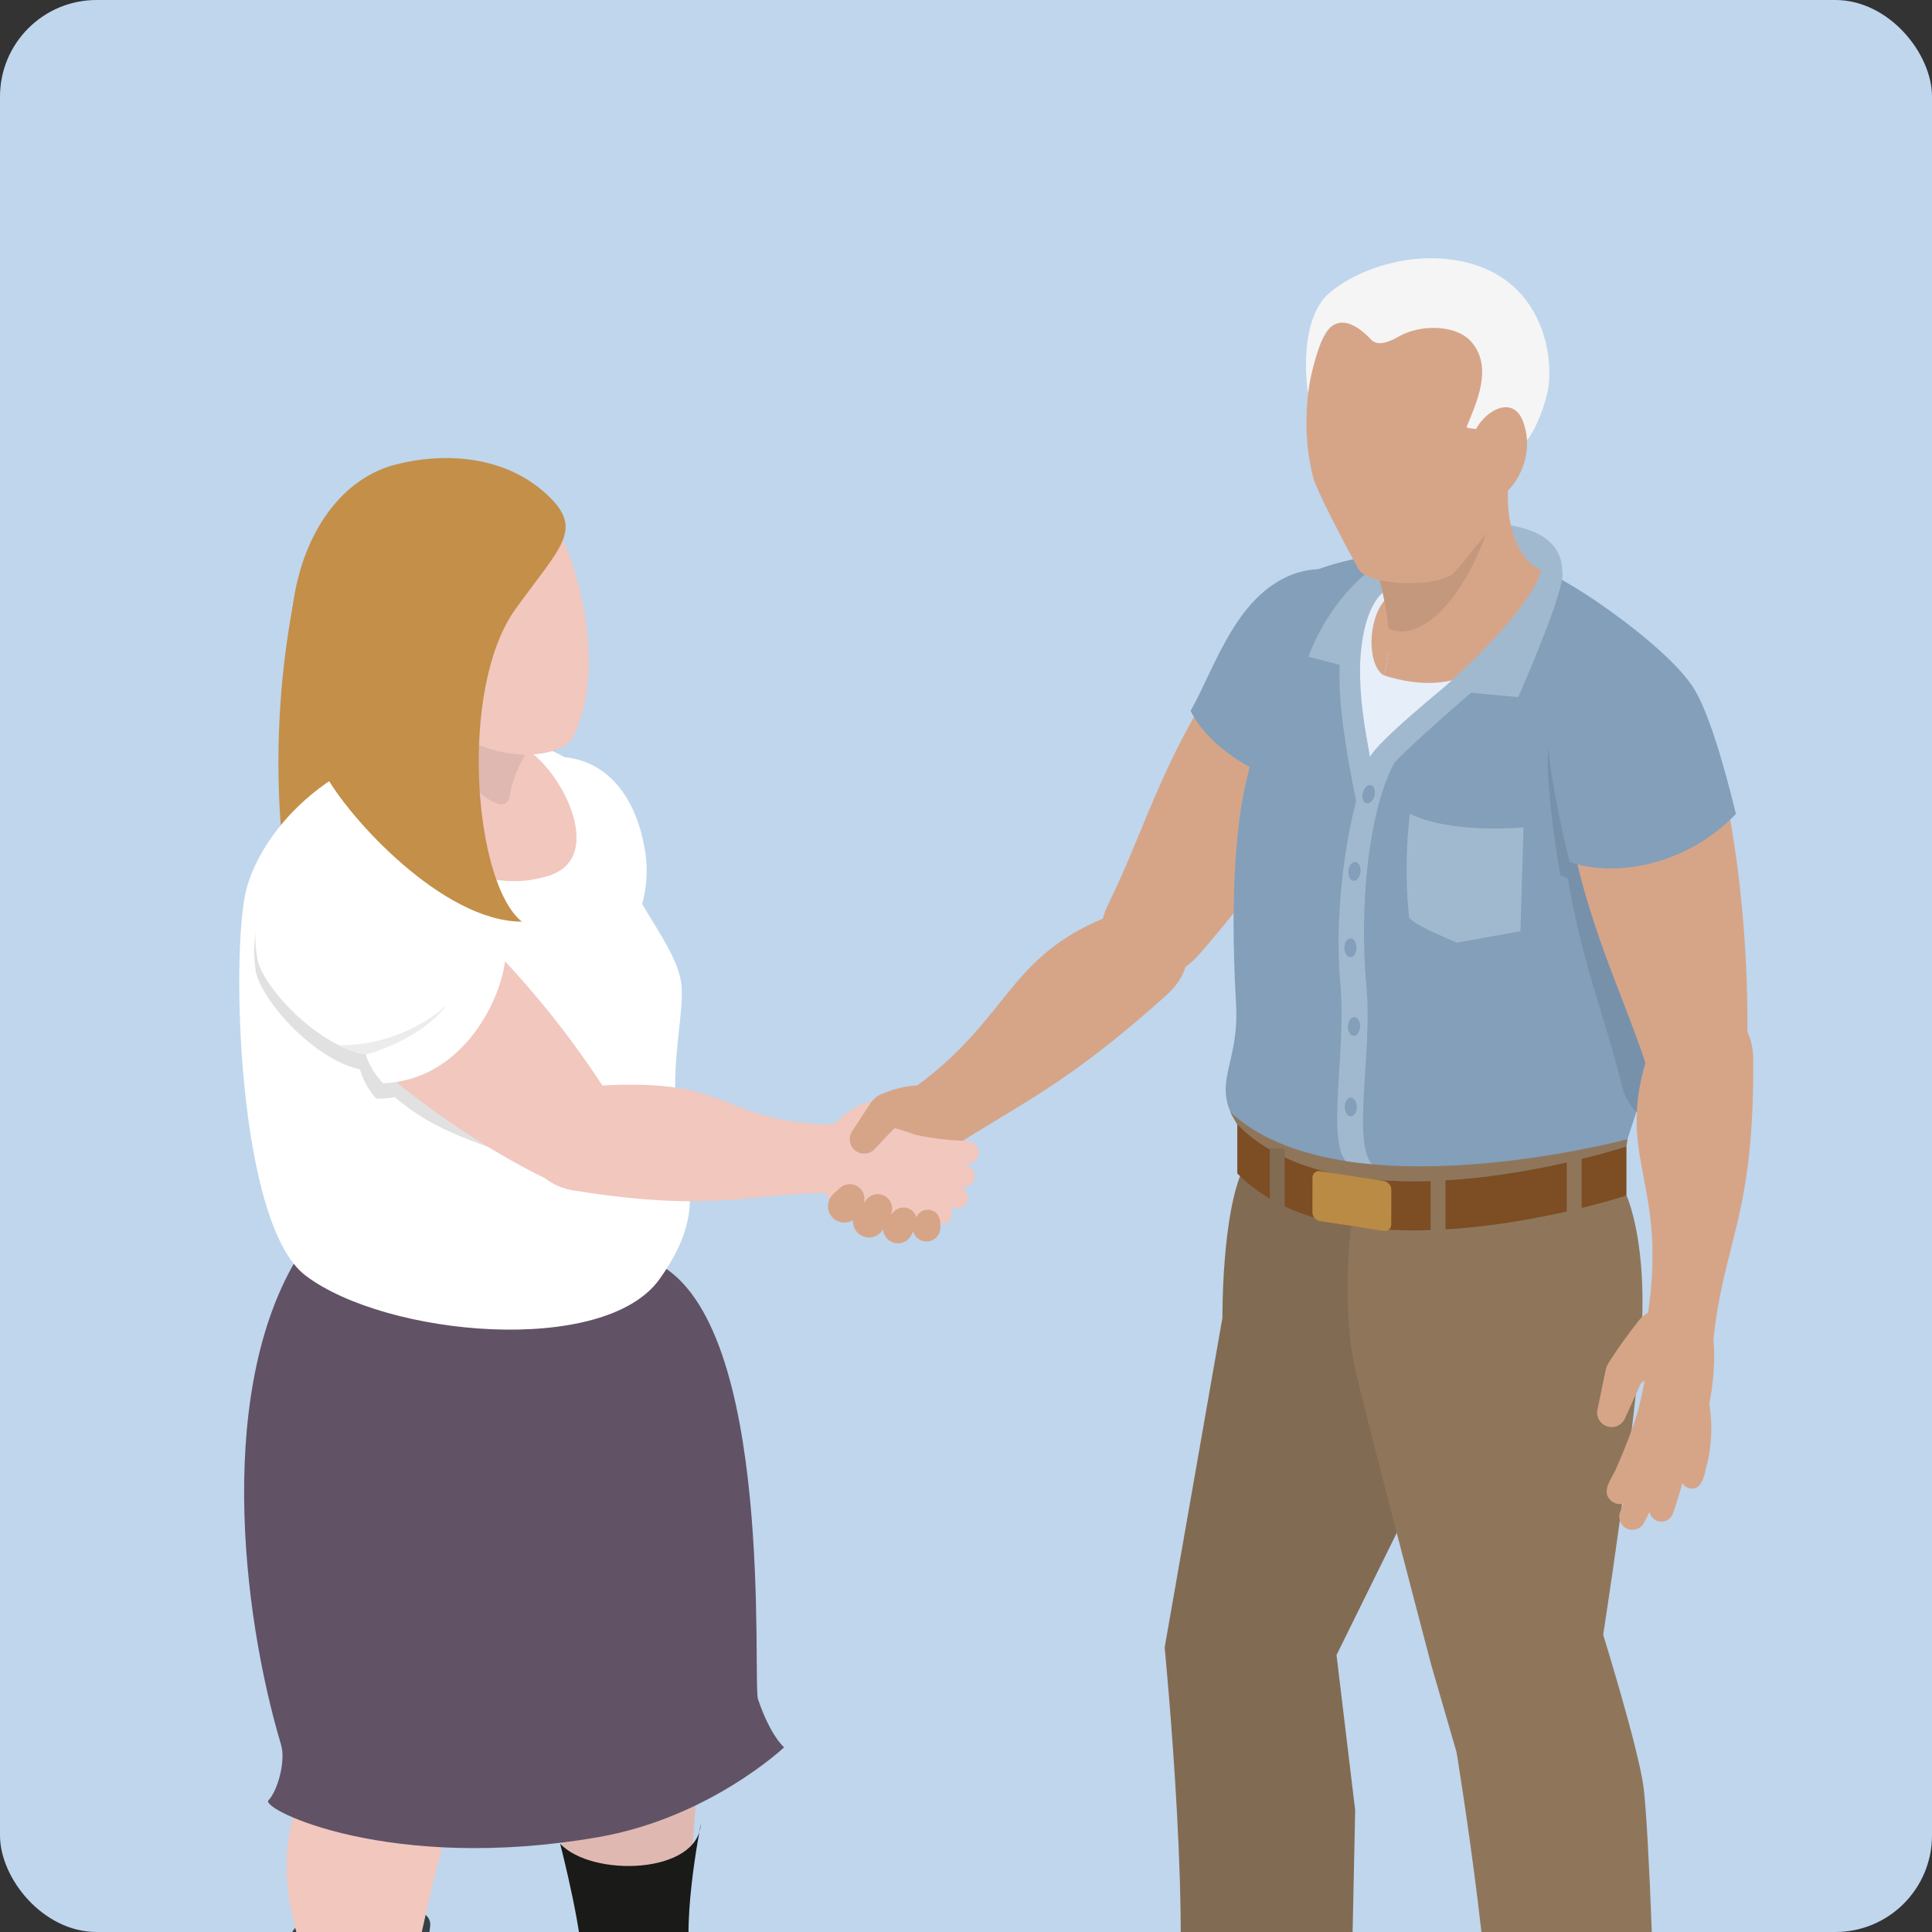 <svg xmlns="http://www.w3.org/2000/svg" xmlns:xlink="http://www.w3.org/1999/xlink" width="400" height="400" viewBox="0 0 400 400">
  <rect x="0" y="0" width="400" height="400" fill="#333333" stroke="none"/>
  <defs>
    <clipPath id="clip-path">
      <rect id="Rechteck_63" data-name="Rechteck 63" width="400" height="400" rx="20" transform="translate(303 578)" fill="#bfd6ed"/>
    </clipPath>
    <clipPath id="clip-path-2">
      <rect id="Rechteck_130" data-name="Rechteck 130" width="313.452" height="422.532" fill="none"/>
    </clipPath>
  </defs>
  <g id="Illu_Zusammenarbeiten_Videokonferenzen" data-name="Illu Zusammenarbeiten Videokonferenzen" transform="translate(-303 -578)" clip-path="url(#clip-path)">
    <g id="Gruppe_106" data-name="Gruppe 106" transform="translate(316.219 629.979)">
      <rect id="Rechteck_53" data-name="Rechteck 53" width="542" height="503" transform="translate(-54.219 -78.979)" fill="#bfd6ed"/>
      <g id="Gruppe_217" data-name="Gruppe 217" transform="translate(36.315 1.489)">
        <g id="Gruppe_214" data-name="Gruppe 214">
          <g id="Gruppe_213" data-name="Gruppe 213" clip-path="url(#clip-path-2)">
            <path id="Pfad_1151" data-name="Pfad 1151" d="M191.518,71.119c-17.751,24.48-20.286,38.492-29.126,56.506C157,138.6,171.481,149.137,181.61,137.4c21.081-24.417,32.845-45.354,36.675-56.1,6.554-18.388-11.512-31.228-26.767-10.19" transform="translate(17.357 6.486)" fill="#d6a588"/>
            <path id="Pfad_1152" data-name="Pfad 1152" d="M210.416,104.011a128.947,128.947,0,0,0,10.573-21.952c6.555-18.388-17.411-35.225-32.666-14.187-4.57,6.3-7.542,14.411-10.5,19.56,4.146,8.466,17.551,17.015,32.593,16.578" transform="translate(19.144 6.256)" fill="#839fba"/>
            <path id="Pfad_1153" data-name="Pfad 1153" d="M234.831,49.419c16.89.958,16.716,8.794,14.8,16.106C248.6,69.45,217.573,69.7,217.573,69.7s-1.3-21.334,17.258-20.281" transform="translate(23.421 5.316)" fill="#a0b9ce"/>
            <path id="Pfad_1154" data-name="Pfad 1154" d="M239.405,343.431c-1.912,4.971-.675,8-6.894,13.836-14.713,13.8-11.241,27.78-4.569,28.877,7.905,1.3,17.418-4.06,22.389-9.413s8.134-16.449,8.134-16.449l2.193-.366s4.773-7.388,6.853-11.606c3.382-6.853-3.633-12.144-3.633-12.144Z" transform="translate(23.922 36.191)" fill="#5b3815"/>
            <path id="Pfad_1155" data-name="Pfad 1155" d="M179.249,332.042c-4.805,5.963-13.956,8.856-18.213,11.1-5.538,2.923-12.108,7.233-12.96,12.179s3.548,8.608,12.415,9.631,18.588-3.922,23.363-9.72,6.121-5.387,6.121-5.387l2.681.336s12.626-.894,17.971-6.033c1.673-1.608,2.729-11.255-5.456-11.6s-25.92-.512-25.92-.512" transform="translate(15.93 35.747)" fill="#5b3815"/>
            <path id="Pfad_1156" data-name="Pfad 1156" d="M189.3,170.447c-4.533,9.32-4.366,31-4.366,31l-11.959,68.265s6.283,64.249,1.575,81.777c5.3,14.914,36.431,8.241,36.692,2.747s1.177-50.822,1.177-50.822l-3.864-32.133L227.13,233.6l8.11-62.79s-41.409-9.688-45.941-.368" transform="translate(18.622 17.914)" fill="#826b53"/>
            <path id="Pfad_1157" data-name="Pfad 1157" d="M207.933,181.563s-2.29,16.65,1.041,30.6S224.5,272.424,224.5,272.424l5.233,18.051s9.62,58.829,6.284,70.267c-.588,12.951,32.759,8.176,34.34-5.1.871-7.316-.856-49.728-1.9-57.839s-8.372-31.657-8.372-31.657,5.882-37.879,7.716-59.414-2.891-31.539-2.891-31.539Z" transform="translate(22.303 18.861)" fill="#8f765b"/>
            <path id="Pfad_1158" data-name="Pfad 1158" d="M194.177,181.925c5.116,4.86,24.452,11.414,44.918,5.531L253.747,75.567s-5.388-2.1-6.658-2-35.3-16.473-35.3-16.473L191.874,98.309Z" transform="translate(20.657 6.147)" fill="#e6eef9"/>
            <path id="Pfad_1159" data-name="Pfad 1159" d="M217.836,61.907c-11.929,8.952-1.724,41.406-1.855,44.762-.276,7.056-3.58,45.417,1.038,86.518-3.7-.2-27.251-12.734-29.911-19.323-6.176-9.1.179-12.3-.579-25.5-1.377-23.915.236-38.972,2.387-47.217,7.131-27.338-6.165-39.844,25.1-45.453.767.836,3.821,6.211,3.821,6.211" transform="translate(19.85 5.996)" fill="#839fba"/>
            <path id="Pfad_1160" data-name="Pfad 1160" d="M247.864,58.559c4.648.85,29.29,17.734,32.216,26.183,4.963,14.329-8.188,43.486-8.188,54.63,0,19.062-4.331,29.959-7.646,40.088-7.451,7.042-52.968,12.011-52.968,12.011s-16.2-78.455,2.252-96.136c13.588-13.021,32.9-27.134,34.334-36.776" transform="translate(22.038 6.304)" fill="#839fba"/>
            <path id="Pfad_1161" data-name="Pfad 1161" d="M214.372,63.936c-3.51,3.958-3.683,13.26-.27,15.514,1.208-3.208,1.894-8.955.27-15.514" transform="translate(22.785 6.883)" fill="#d6a588"/>
            <path id="Pfad_1162" data-name="Pfad 1162" d="M186.7,162.135c23.039,23.532,80.568,4.568,80.568,4.568l.222-1.484s-59.263,15.833-82.292-5.669Z" transform="translate(19.938 17.177)" fill="#8f765b"/>
            <path id="Pfad_1163" data-name="Pfad 1163" d="M186.554,172.056c23.039,23.532,80.568,4.568,80.568,4.568V166.451s-57.528,18.964-80.568-4.568Z" transform="translate(20.084 17.428)" fill="#7d4d23"/>
            <path id="Pfad_1164" data-name="Pfad 1164" d="M210.513,79.179,199.835,76.43s4.448-13.269,15.871-19.991c.353,3.2.37,6.115.37,6.115s-5.277,2.239-5.563,16.625" transform="translate(21.514 6.076)" fill="#a0b9ce"/>
            <path id="Pfad_1165" data-name="Pfad 1165" d="M280.963,113.209c.428-.35.86-.687,1.278-1.061-1.76-10.552-3.6-18.656-5.527-23.807-6.933-18.48-34-15.468-32.056,10.734a192.512,192.512,0,0,0,2.541,20.416c.487.215,1,.408,1.526.591,2.956,17.531,7.487,28.1,11.219,43.025,3,12,19.92,10.635,21.225-4.982a248.73,248.73,0,0,0-.207-44.917" transform="translate(26.329 8.242)" fill="#7891ab"/>
            <path id="Pfad_1166" data-name="Pfad 1166" d="M269.788,217.916a111.169,111.169,0,0,1-6.67,12.148c-1.5,2-3.224,6.606-6.433,4.482-2.675-2.118.316-4.981,1.1-7.378a103.989,103.989,0,0,0,4.544-12.149c1.884-5.362,9.689-2.339,7.457,2.9" transform="translate(27.517 22.845)" fill="#d6a588"/>
            <path id="Pfad_1167" data-name="Pfad 1167" d="M273.822,216.39c-1.026,5.224-2.255,10.358-3.721,15.463-.453,1.488-1.078,3.7-1.634,5.14a2.524,2.524,0,0,1-3.854,1.28,2.485,2.485,0,0,1-.556-3.47,1.414,1.414,0,0,0-.257.425c.086-.428.336-1.586.432-2.109a174.484,174.484,0,0,0,2.325-17.734,3.671,3.671,0,1,1,7.264,1" transform="translate(28.377 22.828)" fill="#d6a588"/>
            <path id="Pfad_1168" data-name="Pfad 1168" d="M275.4,214.261a31.818,31.818,0,0,1-.35,12.255c-.568,2-.9,6.244-4.009,5.307a2.275,2.275,0,0,1-1.421-2.726,27.076,27.076,0,0,0-.718-13.322,3.342,3.342,0,1,1,6.5-1.514" transform="translate(28.934 22.767)" fill="#d6a588"/>
            <path id="Pfad_1169" data-name="Pfad 1169" d="M270.871,217.671a96.274,96.274,0,0,1-5.328,16.114c-.767,1.75-1.532,3.395-2.51,5.187a2.714,2.714,0,0,1-4.849-2.426,83.986,83.986,0,0,0,4.809-20.265c.855-5.536,8.965-4.119,7.878,1.389" transform="translate(27.768 22.906)" fill="#d6a588"/>
            <path id="Pfad_1170" data-name="Pfad 1170" d="M269.826,205.679c-2.284,1.815-4.876,4.262-6.958,6.19a3.718,3.718,0,0,0,.349-.846l-.031.069c-.082.181-.537,1.179-.628,1.38-.641,1.41-2.348,5.151-3.011,6.6a3,3,0,0,1-5.668-1.853c.491-2.294,1.272-6.159,1.749-8.415a4.9,4.9,0,0,1,.585-1.306,105.788,105.788,0,0,1,6.47-9.007c4.981-5.567,12.745,2.227,7.143,7.185" transform="translate(27.325 21.162)" fill="#d6a588"/>
            <path id="Pfad_1171" data-name="Pfad 1171" d="M261.605,216.84c2.251-8.438,2.572-19.022,5.717-20.311,1.856-.76,6.444-.86,8.176,1.118,2.3,2.63,2.1,12.451.527,19.2-.3,1.3-5.66,4.647-9.844,5.7-3.576.9-5.217-3.305-4.576-5.709" transform="translate(28.149 21.104)" fill="#d6a588"/>
            <path id="Pfad_1172" data-name="Pfad 1172" d="M276.933,210.558c2.03-21.981,8.721-26.377,8.387-59.982-.116-11.768-15.48-19.233-21.51-1.44-7.525,22.206,4,26.666-.331,54.806,3.9,9.483,5.5,12.641,13.454,6.616" transform="translate(28.119 14.914)" fill="#d6a588"/>
            <path id="Pfad_1173" data-name="Pfad 1173" d="M246.81,98.491c4.538,30.235,11.738,41.82,18.124,61.077,3.891,11.737,20.661,9.111,20.791-6.561.265-31.8-5.32-58.33-10.167-68.79-8.3-17.909-32.647-11.71-28.747,14.273" transform="translate(26.526 7.967)" fill="#d6a588"/>
            <path id="Pfad_1174" data-name="Pfad 1174" d="M283.527,107.164c-2.547-10.391-4.983-18.335-7.3-23.326-8.3-17.908-35.06-12.875-31.16,13.108a192.954,192.954,0,0,0,4.064,20.169c8.99,3.169,23.851,1.02,34.393-9.951" transform="translate(26.342 7.884)" fill="#839fba"/>
            <path id="Pfad_1175" data-name="Pfad 1175" d="M215.371,183l-13.243-2.03a1.894,1.894,0,0,1-1.537-1.837l.017-7.129a1.319,1.319,0,0,1,1.544-1.364l13.244,2.031a1.893,1.893,0,0,1,1.536,1.835l-.017,7.129A1.318,1.318,0,0,1,215.371,183" transform="translate(21.595 18.369)" fill="#ba8b45"/>
            <path id="Pfad_1176" data-name="Pfad 1176" d="M212.408,179.031c-4.07-4.649.072-23.464-1.1-36.3-1.642-17.9.576-36.823,5.537-46.434.976-1.891,17.69-16.287,17.69-16.287l-6.1-.61s-15.24,12.343-16.466,15.413c-4.008,10.045-7.7,29.39-6.059,47.29,1.176,12.834-2.853,31.985,1.1,36.266,0,0,1.7.3,5.405.66" transform="translate(22.094 8.548)" fill="#a0b9ce"/>
            <path id="Pfad_1177" data-name="Pfad 1177" d="M212.452,100.656c-.249,1.043-1,1.759-1.674,1.6s-1.018-1.138-.769-2.181,1-1.759,1.673-1.6,1.019,1.139.77,2.182" transform="translate(22.601 10.599)" fill="#839fba"/>
            <path id="Pfad_1178" data-name="Pfad 1178" d="M209.821,114.931c-.115,1.067-.768,1.872-1.457,1.8s-1.155-1-1.04-2.067.767-1.872,1.457-1.8,1.155,1,1.04,2.067" transform="translate(22.318 12.15)" fill="#839fba"/>
            <path id="Pfad_1179" data-name="Pfad 1179" d="M209.075,129.065c0,1.073-.563,1.943-1.256,1.943s-1.255-.87-1.255-1.943.562-1.943,1.255-1.943,1.256.87,1.256,1.943" transform="translate(22.238 13.686)" fill="#839fba"/>
            <path id="Pfad_1180" data-name="Pfad 1180" d="M209.744,143.834c-.045,1.072-.645,1.917-1.338,1.887s-1.217-.923-1.171-1.995.645-1.917,1.338-1.887,1.217.923,1.171,1.995" transform="translate(22.31 15.27)" fill="#839fba"/>
            <path id="Pfad_1181" data-name="Pfad 1181" d="M209.139,158.827c0,1.073-.563,1.943-1.256,1.943s-1.255-.87-1.255-1.943.562-1.943,1.255-1.943,1.256.87,1.256,1.943" transform="translate(22.245 16.89)" fill="#839fba"/>
            <path id="Pfad_1182" data-name="Pfad 1182" d="M218.87,103.813a99.736,99.736,0,0,0-.177,21.34c.1,1.374,9.968,5.374,9.968,5.374l13.106-2.371.631-21.5s-15.159,1.422-23.528-2.846" transform="translate(23.49 11.176)" fill="#a0b9ce"/>
            <rect id="Rechteck_127" data-name="Rechteck 127" width="3.083" height="13.036" transform="translate(246.656 189.835)" fill="#8f765b"/>
            <rect id="Rechteck_128" data-name="Rechteck 128" width="3.083" height="13.036" transform="translate(213.361 184.286)" fill="#826b53"/>
            <rect id="Rechteck_129" data-name="Rechteck 129" width="3.083" height="13.036" transform="translate(274.842 185.255)" fill="#8f765b"/>
            <path id="Pfad_1183" data-name="Pfad 1183" d="M209.895,76.671c.032,6.97.648,10.763,2.14,19.161-.111,1.342-2.648,10.027-2.8,9.3-3.321-16.029-3.849-23.775-3.492-29.709s4.15,1.244,4.15,1.244" transform="translate(22.14 7.867)" fill="#a0b9ce"/>
            <path id="Pfad_1184" data-name="Pfad 1184" d="M247.394,60.379c-5.445-2.5-7.451-9.7-7.242-16.36.236-7.468-31.082,5.13-31.082,5.13s9.675,21.525,5.308,32.7c17.339,5.523,27.217-3.659,33.016-21.469" transform="translate(22.508 4.484)" fill="#d6a588"/>
            <path id="Pfad_1185" data-name="Pfad 1185" d="M236.84,48.529c3.375-11.812-27.77.432-27.77.432a99.089,99.089,0,0,1,4.385,12.451,58.7,58.7,0,0,1,1.936,10.594c7.334,3.262,16.912-7.6,21.449-23.477" transform="translate(22.508 4.671)" fill="#c4987d"/>
            <path id="Pfad_1186" data-name="Pfad 1186" d="M210.215,63.806c-3.249-5.881-8.683-16.346-9.323-18.835-1.695-6.593-1.817-12.853-.627-20.966,2.75-18.765,24.421-22.84,35.227-17.093,9.709,5.162,16.589,19.735,8.269,32.119-4.055,6.035-3.377,12.275-4.075,13.372-1.15,1.808-6.735,8.934-9.506,12.062-2.919,3.3-17.893,3.091-19.964-.659" transform="translate(21.476 0.485)" fill="#d6a588"/>
            <path id="Pfad_1187" data-name="Pfad 1187" d="M212.916,16.881c1.118,1.176,3.157.8,5.7-.681,4.324-2.517,11.682-2.517,14.869.955,4.839,5.276,1.108,12.953-.847,17.8-.137.34,3.528.409,3.461.741-1,4.984,4.87,1.58,8.548,2.543,2.245-2.133,4.742-8.935,5.031-12.293.825-9.606-3.694-23.663-20.494-25.709C219.058-1,209.364,2.812,204.235,7.185c-5.545,4.727-5.2,15.894-4.4,20.875.456-4.566,2.6-11.571,4-13.17,3.042-3.48,6.831-.375,9.078,1.99" transform="translate(21.466 0)" fill="#f5f5f5"/>
            <path id="Pfad_1188" data-name="Pfad 1188" d="M230.381,34.961c.783-5.249,8.312-10.7,10.694-4.027,3.4,9.523-5.243,17.978-7.85,16.123-2.363-1.68-3.72-6.232-2.844-12.1" transform="translate(24.774 2.998)" fill="#d6a588"/>
            <path id="Pfad_1189" data-name="Pfad 1189" d="M249.74,59.892c-.172,4.808-9.126,25.085-9.126,25.085l-15.948-1.5s21.85-18.879,21.065-27.324c-.27-2.912,4.18-1.07,4.009,3.738" transform="translate(24.187 5.895)" fill="#a0b9ce"/>
          </g>
        </g>
        <g id="Gruppe_216" data-name="Gruppe 216">
          <g id="Gruppe_215" data-name="Gruppe 215" clip-path="url(#clip-path-2)">
            <path id="Pfad_1190" data-name="Pfad 1190" d="M64.032,223.077C59.195,202.91,46.7,201.9,46.452,170.329c-.1-12.991,13.285-20.627,19.809-4.226,11.812,29.7.183,26.232,7.983,51.817-2.354,9.342-2,9.691-10.213,5.157" transform="translate(5.001 16.877)" fill="#f1c7be"/>
            <path id="Pfad_1191" data-name="Pfad 1191" d="M76.432,114.278a180.917,180.917,0,0,1-10.043,57.74c-3.79,10.529-17.878,12.251-20.674-1.8-5.619-28.225-2.133-54.625.942-64.6,5.264-17.07,30.113-15.125,29.776,8.651" transform="translate(4.6 10.161)" fill="#f1c7be"/>
            <path id="Pfad_1192" data-name="Pfad 1192" d="M42.787,128.274c-3.747-8.928-1.247-23.078,2.036-26.82,11.352-12.943,31.407-11.866,34.9,11.913A26.2,26.2,0,0,1,75.3,131.641c-4.932,7.077-27.189,9.33-32.518-3.367" transform="translate(4.405 10.034)" fill="#fff"/>
            <path id="Pfad_1193" data-name="Pfad 1193" d="M77.8,133.554c-2.757,5-24.642,13.054-36.681-.981A15.322,15.322,0,0,1,47,122.484l25.318,1.79s5.98,5.456,5.486,9.28" transform="translate(4.427 13.186)" fill="#fff"/>
            <path id="Pfad_1194" data-name="Pfad 1194" d="M43.34,126.52c.934.731,8.619,6.4,17.488,6.461a32.033,32.033,0,0,1-19.3-11.648,19.4,19.4,0,0,0,1.814,5.187" transform="translate(4.471 13.063)" fill="#ececed"/>
            <path id="Pfad_1195" data-name="Pfad 1195" d="M71.573,225.4a17.05,17.05,0,0,0,3.968,11.023,6.065,6.065,0,0,1,.918,1.191,2.3,2.3,0,0,1-.637,3.192c-1.211.881-2.667.085-3.566-.73a20.175,20.175,0,0,1-4.854-5.827,26.35,26.35,0,0,1-2.826-8.084,3.529,3.529,0,1,1,7-.765" transform="translate(6.946 23.899)" fill="#f1c7be"/>
            <path id="Pfad_1196" data-name="Pfad 1196" d="M67.315,224.985a30.807,30.807,0,0,0,1.37,14.256,2.2,2.2,0,1,1-4.174,1.393A30.4,30.4,0,0,1,62.967,237a38.006,38.006,0,0,1-2.092-12.4,3.231,3.231,0,1,1,6.44.385" transform="translate(6.554 23.833)" fill="#f1c7be"/>
            <path id="Pfad_1197" data-name="Pfad 1197" d="M65.692,223.624c-1.061,2.749-1.711,5.847-.9,8.731a2.355,2.355,0,0,1,.107.368,1.986,1.986,0,0,1-.6,2.745c-3.4,1.829-4.539-4.9-4.719-7.116a23.321,23.321,0,0,1,.487-6.365,2.941,2.941,0,1,1,5.631,1.637" transform="translate(6.408 23.646)" fill="#f1c7be"/>
            <path id="Pfad_1198" data-name="Pfad 1198" d="M70.643,226.059a31.611,31.611,0,0,0,2.479,15.53,2.387,2.387,0,0,1-4.239,2.159,37.27,37.27,0,0,1-5.27-18.016,3.527,3.527,0,1,1,7.03.327" transform="translate(6.848 23.914)" fill="#f1c7be"/>
            <path id="Pfad_1199" data-name="Pfad 1199" d="M72.893,211.1c1.882,4.005,5.449,8.965,4.776,13.819-.452,2.4-.361,7.3-3.914,6.547a2.4,2.4,0,0,1-1.749-2.45,15.18,15.18,0,0,0-.45-5.632c-1.412-3.186-3.724-5.269-5.819-8.414l-.107-.168c-2.985-5.143,4.848-9.146,7.263-3.7" transform="translate(6.994 22.446)" fill="#f1c7be"/>
            <path id="Pfad_1200" data-name="Pfad 1200" d="M72.014,227.266c.173-7.136,2.414-15.391.172-17.257-1.323-1.1-5.014-2.45-6.883-1.4C62.817,210,58.457,219.486,60,225.162c.286,1.053,3.826,3.266,6.964,5.241,2.683,1.687,5.006-1.1,5.054-3.137" transform="translate(6.425 22.418)" fill="#f1c7be"/>
            <path id="Pfad_1201" data-name="Pfad 1201" d="M26.269,44.35c13.424-5.4,31.957-.734,33.8,5.8,3.113,11.05-2.747,51.634-.843,64.57,1.942,13.2-32.953-70.366-32.953-70.366" transform="translate(2.828 4.52)" fill="#c38f49"/>
            <path id="Pfad_1202" data-name="Pfad 1202" d="M11.007,61.684a178.143,178.143,0,0,0-2.543,56.133c2.7,24.473,23.249-19.774,23.417-20.307S11.007,61.684,11.007,61.684" transform="translate(0.791 6.641)" fill="#c38f49"/>
            <path id="Pfad_1203" data-name="Pfad 1203" d="M9.463,316.541c-1.328-3.845,5.727-8.613,11.867-9.077s16.743.3,17.169,3.99-5.052,17.868-5.052,17.868l-19.336.927Z" transform="translate(1.001 33.088)" fill="#364145"/>
            <path id="Pfad_1204" data-name="Pfad 1204" d="M83.6,186.886C92.529,219.45,94.476,250.853,96.53,260.7c.666,3.193.476,10.55-2.653,14.968-.868,1.225-3.28,27.674-4.543,51.7-4.181,7.352-19.579,2.12-19.579,2.12s-8.574-22.675-8.363-37.738c.237-16.88,7.5-23.959,6.089-27.7-1.105-2.926-25.493-34.018-25.493-34.018L30.994,188.374Z" transform="translate(3.337 20.12)" fill="#dfb9b1"/>
            <path id="Pfad_1205" data-name="Pfad 1205" d="M65.456,206.073c-.975,35.448-7.718,62.053-10.247,69.845-1.015,3.125-4.246,8.727-8.491,14.571-.884,1.216-7.323,18.13-13.129,51.093-2.754,3.294-14.843,4.1-19,.5-.887-12.648-7.786-22.541-5.169-37.434,2.932-16.691,9.079-20.277,9.1-24.215.059-9.8-7.527-32.628-8.369-76.683,4.4-7.122,55.3,2.323,55.3,2.323" transform="translate(0.951 21.649)" fill="#f1c7be"/>
            <path id="Pfad_1206" data-name="Pfad 1206" d="M23.723,367.134c-3.672-.711-10.4-2.081-13.484-6.732-1.642-2.479-1.371-12.211-1.371-12.211l26.394,8.579Z" transform="translate(0.953 37.486)" fill="#00000f"/>
            <path id="Pfad_1207" data-name="Pfad 1207" d="M38.613,311.054c-.649,10.455-22.533,11.1-29.134,4.1,0,0,5.306,20.606,4.385,25.9-.325,1.868-8.316,8.334-4.683,15.958.555,1.164,6.289,4.833,14.012,7.7,6.221,2.309,8.81,10.085,17.947,13.228,9.375,3.224,20.583-1.229,23.3-3.612,2.93-2.568.737-5.676-11.9-11.54-12.584-5.841-11.515-11.606-15.28-20.453-3.364-7.9,1.348-31.273,1.348-31.273" transform="translate(0.887 33.488)" fill="#1a1a18"/>
            <path id="Pfad_1208" data-name="Pfad 1208" d="M74.346,348.725c-3.672-.711-10.4-2.081-13.484-6.732-1.642-2.479-1.371-12.211-1.371-12.211l26.394,8.579Z" transform="translate(6.403 35.504)" fill="#00000f"/>
            <path id="Pfad_1209" data-name="Pfad 1209" d="M89.237,292.645c-.649,10.455-22.534,11.1-29.135,4.1,0,0,5.306,20.606,4.385,25.9-.325,1.868-8.315,8.334-4.682,15.958.555,1.164,6.289,4.833,14.012,7.7,6.219,2.309,8.933,11.491,19.413,12.3,17.9,1.391,19.479.545,18.67-2.977-1.593-6.946-7.6-8.439-10.93-11.159-10.75-8.769-9.317-11.7-13.081-20.546-3.363-7.9,1.349-31.273,1.349-31.273" transform="translate(6.337 31.506)" fill="#1a1a18"/>
            <path id="Pfad_1210" data-name="Pfad 1210" d="M13.114,185.38C-5.276,213.164.492,261.139,8.554,288.064c1.052,3.517-.815,9.742-2.607,11.534s25.186,15.134,68.326,7.617c23-4.009,38.437-18.59,38.437-18.59s-2.789-2.265-5.4-9.933c-1.2-3.529,3.66-77.728-20.913-90.275C65.409,177.7,13.114,185.38,13.114,185.38" transform="translate(0.098 19.671)" fill="#615266"/>
            <path id="Pfad_1211" data-name="Pfad 1211" d="M47.461,89.288C19.323,90.948,4.484,109.11,1.428,121.242c-3.163,12.559-1.891,69.03,12.3,79.779,16.618,12.585,61.806,16.805,73.285.737,9.4-13.161,6.08-20.336,3.993-31.371s.816-21.692.616-28.7c-.257-9.024-12.961-20.611-13.81-31.66-1.3-16.953-19.63-21.373-30.353-20.741" transform="translate(0 9.606)" fill="#fff"/>
            <path id="Pfad_1212" data-name="Pfad 1212" d="M127.293,176.163c17.605-12.913,27.427-14.693,52.087-36.979,8.636-7.8,3.78-22.824-13.347-15.618-21.376,8.992-19.468,22.511-43.139,37.761-4.463,9.106-5.279,12.9,4.4,14.836" transform="translate(12.887 13.098)" fill="#d6a588"/>
            <path id="Pfad_1213" data-name="Pfad 1213" d="M123.529,177.04c-21.925-1.288-27.248,4.637-60.252-.713-11.557-1.873-16.828-19.795,1.8-21.373,33.722-2.857,26.643,7.867,54.969,7.815,8.744,5.253,10.6,7.345,3.487,14.272" transform="translate(5.686 16.63)" fill="#f1c7be"/>
            <path id="Pfad_1214" data-name="Pfad 1214" d="M112.538,172.175c6.468-7.03,12.006-17.461,15.877-16.729,2.285.431,7.057,3.289,7.865,6.391,1.076,4.127-3.969,13.867-8.9,19.639-.954,1.115-8.112,1.022-12.939-.614-4.124-1.4-3.744-6.685-1.9-8.687" transform="translate(11.973 16.731)" fill="#d6a588"/>
            <path id="Pfad_1215" data-name="Pfad 1215" d="M112.583,161.1a15.332,15.332,0,0,1,8.639-3.92c.193-.019.413-.047.607-.047.105-.007-.254.041-.162.043a38.062,38.062,0,0,0,3.988-.178,2.438,2.438,0,0,1,1.179,4.641c-1.283.573-2.609,1.2-3.948,1.684a4.254,4.254,0,0,1-.811.167,1.54,1.54,0,0,0,.2,0c.089-.011.023.006.042.006-.006.011.011.011-.029.03a8.075,8.075,0,0,0-3.592,2.944c-3.629,5.894-11.435-.783-6.114-5.366" transform="translate(11.927 16.901)" fill="#f1c7be"/>
            <path id="Pfad_1216" data-name="Pfad 1216" d="M121.366,171.28a101.567,101.567,0,0,0,14.959,2.6,2.193,2.193,0,0,1-.235,4.366,107.012,107.012,0,0,1-16-.638,3.233,3.233,0,1,1,1.273-6.327" transform="translate(12.629 18.428)" fill="#f1c7be"/>
            <path id="Pfad_1217" data-name="Pfad 1217" d="M125.586,175.02a30.459,30.459,0,0,0,7.14,2.177,2,2,0,0,1-.106,3.974,35.84,35.84,0,0,1-4.377,0,32.523,32.523,0,0,1-4.445-.558,2.952,2.952,0,1,1,1.789-5.591" transform="translate(13.072 18.813)" fill="#f1c7be"/>
            <path id="Pfad_1218" data-name="Pfad 1218" d="M120.656,167.019a59.886,59.886,0,0,0,12.493,2.28c1.468.145,2.969.272,4.414.363a2.388,2.388,0,0,1,0,4.767c-3.1.189-6.112.277-9.212.237a49.746,49.746,0,0,1-9.649-.883,3.526,3.526,0,1,1,1.953-6.764" transform="translate(12.483 17.959)" fill="#f1c7be"/>
            <path id="Pfad_1219" data-name="Pfad 1219" d="M127.51,163.823c-6.166-2.173-15.826-4.229-17.739-.752-1.129,2.051-2.5,9.161-1.026,11.859,2.072,3.785,7.624,7.472,13.592,8.344,1.4.2,7.26-6.452,9.26-11.317,1.709-4.157-2.036-7.41-4.087-8.134" transform="translate(11.638 17.355)" fill="#f1c7be"/>
            <path id="Pfad_1220" data-name="Pfad 1220" d="M121.936,162.6a62.68,62.68,0,0,0,12.025,2.411c1.393.136,2.85.223,4.133.224a2.387,2.387,0,0,1,.3,4.75,64.581,64.581,0,0,1-18.049-.529,3.525,3.525,0,1,1,1.593-6.855" transform="translate(12.64 17.489)" fill="#f1c7be"/>
            <path id="Pfad_1221" data-name="Pfad 1221" d="M129.354,163.379a17.809,17.809,0,0,0-5.893-.168,2.936,2.936,0,0,0,.885-.714c-.611.595-1.75,1.792-2.35,2.42-.009,0-2.747,2.911-2.757,2.912a2.985,2.985,0,0,1-4.658-3.684c.754-1.124,2.59-3.974,3.325-5.053a6.86,6.86,0,0,1,2.058-2.339,22.017,22.017,0,0,1,10.405-2.175c6.71.279,5.575,10.077-1.016,8.8" transform="translate(12.281 16.641)" fill="#d6a588"/>
            <path id="Pfad_1222" data-name="Pfad 1222" d="M111.123,175.153l1.4-1.3a3.023,3.023,0,0,1,4.778,3.5l-.816,1.728a3.384,3.384,0,1,1-5.362-3.926" transform="translate(11.848 18.629)" fill="#d6a588"/>
            <path id="Pfad_1223" data-name="Pfad 1223" d="M121.287,179.521l1.376-1.318a2.756,2.756,0,0,1,4.381,3.207l-.841,1.71a3.093,3.093,0,1,1-4.916-3.6" transform="translate(12.956 19.103)" fill="#d6a588"/>
            <path id="Pfad_1224" data-name="Pfad 1224" d="M126.212,180.182l.544-1a2.56,2.56,0,0,1,3.471-1.025c1.285.661,1.393,2.035,1.377,3.288a2.872,2.872,0,1,1-5.392-1.263" transform="translate(13.55 19.147)" fill="#d6a588"/>
            <path id="Pfad_1225" data-name="Pfad 1225" d="M115.494,178.419l2.088-2.441a2.98,2.98,0,0,1,4.906,3.317L121,182.142a3.341,3.341,0,1,1-5.505-3.723" transform="translate(12.345 18.833)" fill="#d6a588"/>
            <path id="Pfad_1226" data-name="Pfad 1226" d="M32.775,107.2c.325,5.92,13.274,17.173,28.207,12.428,12.662-4.023,1.427-24.023-6.035-26.861-5.155-1.962-20.2-20.083-24.977-15.919-3.145,2.738,2.605,26.716,2.8,30.352" transform="translate(3.126 8.207)" fill="#f1c7be"/>
            <path id="Pfad_1227" data-name="Pfad 1227" d="M33,81.588c.8-6.457,30.013,4.123,30.013,4.123s-8.9,6.9-10.538,16.917c-1.409,8.6-20.251-14.739-19.475-21.04" transform="translate(3.55 8.559)" fill="#dfb9b1"/>
            <path id="Pfad_1228" data-name="Pfad 1228" d="M66.28,93.9c4.061-8.821,4.643-21.549-1.078-38.023-5.153-14.834-25.191-8.807-34.185-1.85-4.256,3.292-5.426,26.094,2.228,32.349,2.34,1.912,2.2.423,4.258,2.777C47.357,100.43,63.928,99.011,66.28,93.9" transform="translate(2.977 5.029)" fill="#f1c7be"/>
            <path id="Pfad_1229" data-name="Pfad 1229" d="M70.93,163.892c-7.243-10.743-9.04-17.067-16.655-26.1a9.407,9.407,0,0,0-.1-4.478c-1.212-1.346-3.559-1.887-5.8-2.076l-.258-.269a27.708,27.708,0,0,0-11.39-15.279C15.209,102.1.514,117.475,3.086,135.523c.744,5.219,10.392,16.986,20.151,20.132a13.931,13.931,0,0,0,1.455.377,15.159,15.159,0,0,0,3.4,6.083,23.6,23.6,0,0,0,3.823-.313c7.427,6.231,13.232,8.241,30.18,14.168,1.295.453,9.547-8.331,8.837-12.078" transform="translate(0.301 11.896)" fill="#e1e1e1"/>
            <path id="Pfad_1230" data-name="Pfad 1230" d="M34.946,115.54A191.573,191.573,0,0,1,76.207,161.9c6.234,10.077-1.618,22.893-15.107,15.959C34,163.928,14.4,143.648,8.159,134.532-2.527,118.923,15.453,99.6,34.946,115.54" transform="translate(0.535 11.796)" fill="#f1c7be"/>
            <path id="Pfad_1231" data-name="Pfad 1231" d="M24.367,152.919c-9.87-2.774-19.957-14.167-20.9-19.354C.216,115.626,14.318,99.707,36.338,112.47a27.74,27.74,0,0,1,12.24,15.7c2.62,8.751-10.172,28.689-24.21,24.745" transform="translate(0.323 11.612)" fill="#fff"/>
            <path id="Pfad_1232" data-name="Pfad 1232" d="M52.3,127.509c2.333,5.582-5.408,29.031-24.975,29.769a16.233,16.233,0,0,1-4.494-11.519L41,125.946s8.464-1.365,11.308,1.563" transform="translate(2.457 13.525)" fill="#fff"/>
            <path id="Pfad_1233" data-name="Pfad 1233" d="M24.148,149.83c1.222-.292,10.986-2.929,16.876-10.245a33.92,33.92,0,0,1-22.372,8.332,20.509,20.509,0,0,0,5.5,1.913" transform="translate(2.008 15.028)" fill="#ececed"/>
            <path id="Pfad_1234" data-name="Pfad 1234" d="M56.188,68.563c-11.859,16.383-8.735,56.71,1.283,64.764-16.3.009-35.93-21.526-40.791-30.643C2.292,75.7,11.233,43.928,31.269,38.713c9.962-2.592,22.922-2.06,31.844,6.618C70.191,52.217,65.5,55.7,56.188,68.563" transform="translate(1.035 4.021)" fill="#c38f49"/>
          </g>
        </g>
      </g>
    </g>
  </g>
</svg>

